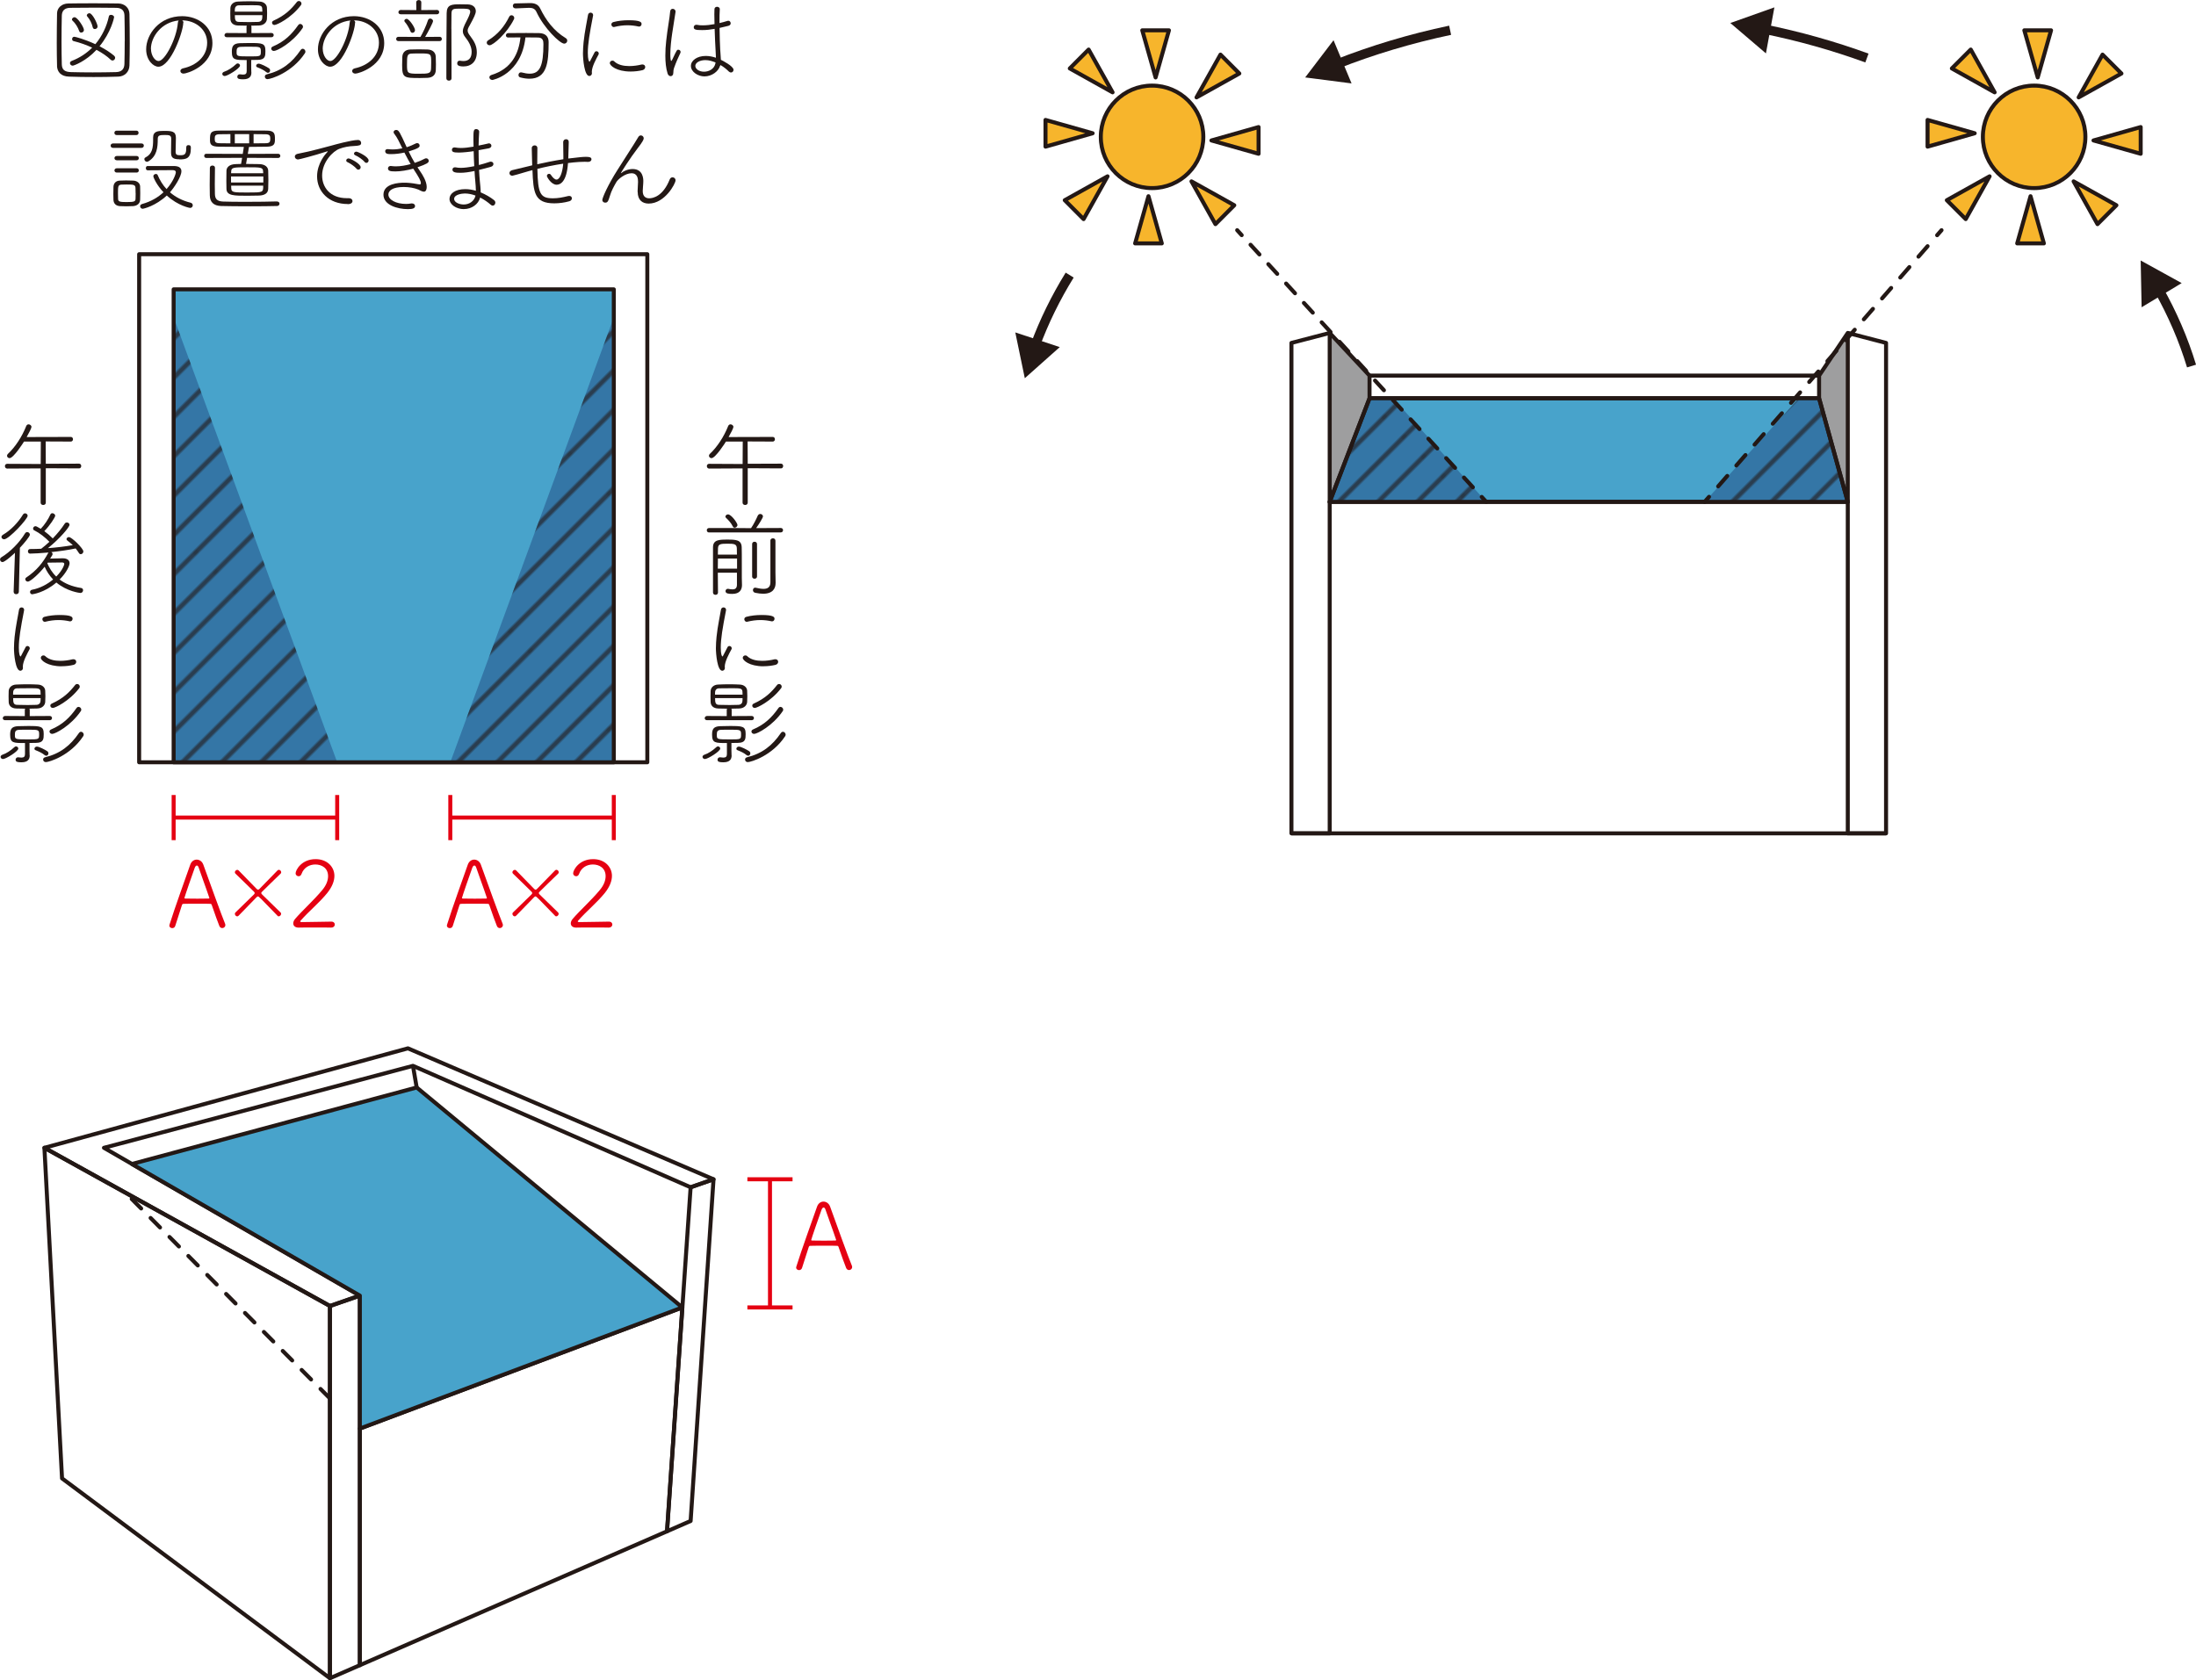 <?xml version="1.0" encoding="UTF-8"?><svg id="_レイヤー_2" xmlns="http://www.w3.org/2000/svg" xmlns:xlink="http://www.w3.org/1999/xlink" viewBox="0 0 378.77 289.88"><defs><style>.cls-1,.cls-2,.cls-3,.cls-4,.cls-5,.cls-6,.cls-7,.cls-8,.cls-9{fill:none;}.cls-2,.cls-3,.cls-4,.cls-5,.cls-6,.cls-10,.cls-11,.cls-12,.cls-7,.cls-9{stroke-linejoin:round;}.cls-2,.cls-3,.cls-4,.cls-5,.cls-10,.cls-11,.cls-12,.cls-7,.cls-8,.cls-9,.cls-13{stroke:#231815;}.cls-2,.cls-3,.cls-5,.cls-6,.cls-10,.cls-11,.cls-12,.cls-7,.cls-9,.cls-13{stroke-width:.69px;}.cls-2,.cls-3,.cls-7,.cls-9{stroke-linecap:round;}.cls-3{stroke-dasharray:0 0 2.27 2.27;}.cls-14{fill:#e50012;}.cls-15{fill:#231815;}.cls-16{fill:#3476a6;}.cls-17,.cls-12{fill:#48a3cb;}.cls-4{stroke-width:1.62px;}.cls-6{stroke:#e50012;}.cls-10,.cls-13{fill:#f7b52c;}.cls-11{fill:#9e9e9f;}.cls-18{fill:url(#_6_lpi_10_);}.cls-7{stroke-dasharray:0 0 2.39 2.39;}.cls-8{stroke-width:1.2px;}.cls-9{stroke-dasharray:0 0 2.31 2.31;}.cls-13{stroke-miterlimit:10;}.cls-19{fill:url(#_6_lpi_10_-3);}.cls-20{fill:url(#_6_lpi_10_-2);}</style><pattern id="_6_lpi_10_" x="0" y="0" width="72" height="72" patternTransform="translate(-2146.91 -8765) rotate(-45) scale(.4)" patternUnits="userSpaceOnUse" viewBox="0 0 72 72"><g><rect class="cls-1" width="72" height="72"/><g><line class="cls-8" x1="71.75" y1="66" x2="144.25" y2="66"/><line class="cls-8" x1="71.75" y1="42" x2="144.25" y2="42"/><line class="cls-8" x1="71.75" y1="18" x2="144.25" y2="18"/><line class="cls-8" x1="71.75" y1="54" x2="144.25" y2="54"/><line class="cls-8" x1="71.75" y1="30" x2="144.25" y2="30"/><line class="cls-8" x1="71.75" y1="6" x2="144.25" y2="6"/></g><g><line class="cls-8" x1="-.25" y1="66" x2="72.25" y2="66"/><line class="cls-8" x1="-.25" y1="42" x2="72.25" y2="42"/><line class="cls-8" x1="-.25" y1="18" x2="72.25" y2="18"/><line class="cls-8" x1="-.25" y1="54" x2="72.25" y2="54"/><line class="cls-8" x1="-.25" y1="30" x2="72.25" y2="30"/><line class="cls-8" x1="-.25" y1="6" x2="72.25" y2="6"/></g><g><line class="cls-8" x1="-72.25" y1="66" x2=".25" y2="66"/><line class="cls-8" x1="-72.25" y1="42" x2=".25" y2="42"/><line class="cls-8" x1="-72.25" y1="18" x2=".25" y2="18"/><line class="cls-8" x1="-72.25" y1="54" x2=".25" y2="54"/><line class="cls-8" x1="-72.25" y1="30" x2=".25" y2="30"/><line class="cls-8" x1="-72.25" y1="6" x2=".25" y2="6"/></g></g></pattern><pattern id="_6_lpi_10_-2" patternTransform="translate(-1935.12 -8781.55) rotate(-45) scale(.4)" xlink:href="#_6_lpi_10_"/><pattern id="_6_lpi_10_-3" patternTransform="translate(-1935.12 -8781.55) rotate(-45) scale(.4)" xlink:href="#_6_lpi_10_"/></defs><g id="_デザイン"><g><g><polygon class="cls-5" points="7.66 198.02 10.7 255.05 56.91 289.53 56.91 225.31 7.66 198.02"/><line class="cls-1" x1="56.91" y1="289.53" x2="119.12" y2="262.4"/><polygon class="cls-5" points="56.91 225.31 62.07 223.52 62.07 287.28 56.91 289.53 56.91 225.31"/><polygon class="cls-5" points="119.12 204.83 123.07 203.45 119.12 262.4 115.05 264.18 119.12 204.83"/><polygon class="cls-5" points="62.07 246.46 117.69 225.56 115.05 264.18 62.07 287.28 62.07 246.46"/><polygon class="cls-5" points="7.66 198.02 70.36 180.86 123.07 203.45 119.12 204.83 71.23 183.88 17.93 198.02 62.07 223.52 56.91 225.31 7.66 198.02"/><polygon class="cls-12" points="22.75 200.81 71.87 187.61 117.69 225.56 62.07 246.46 62.07 223.52 22.75 200.81"/><line class="cls-5" x1="71.23" y1="183.88" x2="71.87" y2="187.61"/><line class="cls-9" x1="56.91" y1="241.26" x2="21.67" y2="205.79"/></g><g><rect class="cls-5" x="24" y="43.86" width="87.65" height="87.65"/><rect class="cls-17" x="29.95" y="49.92" width="75.92" height="81.59"/><g><polygon class="cls-16" points="29.95 54.76 58.16 131.51 29.95 131.51 29.95 54.76"/><polygon class="cls-18" points="29.95 54.76 58.16 131.51 29.95 131.51 29.95 54.76"/></g><g><polygon class="cls-16" points="105.87 54.76 77.67 131.51 105.87 131.51 105.87 54.76"/><polygon class="cls-18" points="105.87 54.76 77.67 131.51 105.87 131.51 105.87 54.76"/></g><rect class="cls-5" x="29.95" y="49.92" width="75.92" height="81.59"/></g><g><path class="cls-15" d="M9.84,11.36c-.03-1.2-.05-2.54-.05-3.9,0-1.75,.02-3.54,.05-5.18,.02-.91,.79-1.67,1.96-1.68,1.37-.03,2.78-.03,4.22-.03s2.91,0,4.42,.03c1.02,.02,1.88,.74,1.89,1.81,.03,1.62,.05,3.35,.05,5.05,0,1.33-.02,2.64-.05,3.85-.03,1.1-.84,1.88-1.93,1.91-1.34,.05-2.8,.07-4.26,.07s-2.88-.02-4.22-.07c-1.37-.03-2.05-.78-2.09-1.86Zm11.68-4.25c0-1.54-.02-3.07-.05-4.42-.02-.81-.42-1.33-1.41-1.34-1.13-.02-2.39-.03-3.66-.03-1.54,0-3.06,.02-4.3,.03-.99,.02-1.42,.52-1.44,1.36-.03,1.41-.05,2.98-.05,4.51,0,1.38,.02,2.72,.05,3.88,.03,.92,.47,1.31,1.6,1.34,1.15,.03,2.41,.05,3.72,.05s2.69-.02,4.01-.05c1-.02,1.44-.53,1.47-1.39,.03-1.21,.05-2.57,.05-3.95Zm-8.98,4.22c-.27,0-.47-.21-.47-.44,0-.15,.1-.31,.32-.39,1.36-.52,2.54-1.31,3.51-2.28-1-.47-2.1-.86-3.2-1.13-.18-.03-.26-.19-.26-.36,0-.19,.13-.39,.37-.39,.18,0,1.72,.4,3.64,1.28,1.16-1.39,1.96-3.07,2.33-4.8,.03-.18,.19-.26,.37-.26,.24,0,.53,.16,.53,.4,0,.13-.55,2.64-2.51,5.02,1.04,.53,1.91,1.12,2.51,1.63,.11,.1,.18,.23,.18,.36,0,.24-.21,.47-.45,.47-.1,0-.21-.03-.31-.13-.63-.61-1.49-1.2-2.46-1.71-1.81,1.96-3.9,2.73-4.11,2.73Zm1.47-5.71c-.15,0-.29-.07-.34-.24-.23-.66-.65-1.36-1.18-1.84-.06-.05-.08-.11-.08-.18,0-.18,.21-.39,.44-.39,.53,0,1.63,1.75,1.63,2.2,0,.28-.24,.45-.47,.45Zm2.35-.61c-.16,0-.31-.08-.36-.28-.15-.68-.5-1.39-.97-1.92-.05-.05-.06-.1-.06-.16,0-.18,.23-.37,.45-.37,.53,0,1.41,1.83,1.41,2.28,0,.29-.24,.45-.47,.45Z"/><path class="cls-15" d="M31.61,3.92c0,1.51-2.14,7.59-4.3,7.59-.84,0-2.1-1.1-2.1-3.01,0-2.57,2.27-5.71,6.2-5.71,2.78,0,5.23,1.78,5.23,4.63,0,3.98-4.42,5.28-4.98,5.28-.36,0-.55-.23-.55-.45,0-.19,.15-.4,.49-.47,2.18-.47,4.13-1.97,4.13-4.42,0-2.27-2.01-3.85-4.32-3.85,.15,.08,.23,.23,.23,.42Zm-5.57,4.51c0,1.1,.66,2.1,1.31,2.1,1.1,0,3.11-3.88,3.33-6.6,.02-.19,.06-.32,.16-.4-3.04,.29-4.81,2.88-4.81,4.9Z"/><path class="cls-15" d="M38.76,13.12c-.24,0-.42-.18-.42-.37,0-.15,.11-.31,.36-.39,.6-.19,1.41-.71,2.02-1.29,.1-.1,.19-.13,.29-.13,.21,0,.39,.18,.39,.37,0,.49-2.17,1.81-2.64,1.81Zm.36-6.7c-.27,0-.4-.18-.4-.34,0-.19,.15-.39,.4-.39l3.4,.02v-1.07c0-.08,.03-.16,.06-.21-.5,0-1.02-.02-1.55-.03-.83-.03-1.26-.49-1.29-1.1-.02-.31-.02-.65-.02-.99,0-.36,0-.68,.02-.94,.03-.57,.5-1.07,1.29-1.1,.63-.03,1.29-.05,1.97-.05,.6,0,1.18,.02,1.76,.05,.79,.03,1.25,.52,1.28,1.04,.02,.26,.03,.61,.03,.97s-.02,.71-.03,.99c-.03,.55-.49,1.1-1.36,1.13-.45,.02-.91,.03-1.36,.03,.03,.06,.05,.13,.05,.21v1.07l3.45-.02c.26,0,.39,.18,.39,.36,0,.19-.13,.37-.39,.37h-7.7Zm4.24,6.05v.05c0,.58-.26,1.16-1.41,1.16-.63,0-1.02-.05-1.02-.44,0-.21,.15-.42,.4-.42h.06c.21,.03,.39,.05,.53,.05,.44,0,.63-.16,.63-.6v-1.91c-2.02,0-2.56,0-2.56-1.44,0-.91,.21-1.42,1.38-1.47,.44-.02,1.04-.03,1.63-.03,2.28,0,2.78,.02,2.78,1.39,0,.83-.02,1.5-1.29,1.52l-1.16,.02v1.34l.02,.78Zm1.89-10.47c0-.23-.02-.42-.02-.5-.03-.58-.37-.6-1.75-.6-.79,0-1.65,.02-2.28,.02-.45,0-.66,.31-.68,.57-.02,.1-.02,.29-.02,.52h4.74Zm-4.74,.61c0,.75,.05,1.15,.68,1.17,.5,.02,1.18,.03,1.84,.03,.53,0,1.07-.02,1.5-.03,.44-.02,.68-.29,.7-.66,0-.1,.02-.29,.02-.5h-4.74Zm2.73,5.45c-.68,0-1.44,0-1.7,.02-.7,.02-.73,.39-.73,.86,0,.78,0,.79,2.3,.79,1.86,0,1.88,0,1.88-.89,0-.76-.14-.78-1.75-.78Zm2.7,4.39c-.42-.36-.97-.61-1.55-.84-.15-.05-.21-.16-.21-.26,0-.18,.18-.37,.42-.37,.39,0,1.39,.53,1.78,.79,.15,.1,.21,.24,.21,.37,0,.23-.16,.42-.37,.42-.08,0-.18-.03-.27-.11Zm.21,1.21c-.31,0-.47-.23-.47-.44,0-.18,.1-.34,.32-.39,2.6-.63,4.37-2.01,5.84-4.18,.11-.16,.24-.24,.37-.24,.24,0,.47,.23,.47,.5,0,.1-.03,.19-.1,.29-2.22,3.35-5.87,4.45-6.44,4.45Zm1.08-4.87c-.27,0-.45-.21-.45-.4,0-.15,.08-.27,.26-.36,2.04-.86,3.27-2.1,4.39-3.69,.1-.14,.23-.21,.36-.21,.24,0,.47,.23,.47,.47,0,.1-.02,.18-.08,.26-1.73,2.54-4.4,3.93-4.93,3.93Zm.11-4.48c-.26,0-.42-.19-.42-.4,0-.13,.08-.26,.24-.34,2.04-.92,3.09-2.01,4.03-3.21,.11-.14,.24-.19,.36-.19,.24,0,.45,.21,.45,.45,0,.1-.03,.19-.1,.28-1.73,2.27-4.17,3.41-4.56,3.41Z"/><path class="cls-15" d="M61.24,3.92c0,1.51-2.14,7.59-4.3,7.59-.84,0-2.1-1.1-2.1-3.01,0-2.57,2.27-5.71,6.2-5.71,2.78,0,5.23,1.78,5.23,4.63,0,3.98-4.42,5.28-4.98,5.28-.36,0-.55-.23-.55-.45,0-.19,.15-.4,.49-.47,2.18-.47,4.13-1.97,4.13-4.42,0-2.27-2.01-3.85-4.32-3.85,.15,.08,.23,.23,.23,.42Zm-5.57,4.51c0,1.1,.66,2.1,1.31,2.1,1.1,0,3.11-3.88,3.33-6.6,.02-.19,.06-.32,.16-.4-3.04,.29-4.81,2.88-4.81,4.9Z"/><path class="cls-15" d="M68.72,7.09c-.26,0-.39-.18-.39-.37,0-.18,.13-.37,.39-.37l3.8,.02c.42-.71,1.02-1.99,1.29-2.86,.06-.21,.23-.31,.39-.31,.23,0,.49,.19,.49,.44s-.83,1.84-1.36,2.73l2.51-.02c.24,0,.37,.18,.37,.37,0,.18-.13,.37-.37,.37h-7.12Zm.4-4.63c-.27,0-.4-.18-.4-.35,0-.19,.15-.39,.4-.39l2.69,.02-.02-1.34c0-.26,.23-.39,.44-.39,.23,0,.44,.13,.44,.39l-.02,1.34,2.73-.02c.26,0,.37,.18,.37,.37,0,.18-.11,.37-.37,.37h-6.26Zm4.63,10.97c-.4,.02-.86,.03-1.33,.03-2.75,0-3.06-.03-3.06-2.25,0-.49,.02-.97,.03-1.38,.03-.76,.5-1.26,1.36-1.29,.45-.02,.99-.03,1.5-.03s1.07,.02,1.5,.03c.86,.03,1.38,.5,1.41,1.25,.02,.4,.03,.86,.03,1.31,0,.32-.02,.65-.02,.97-.02,.78-.47,1.31-1.44,1.36Zm-2.94-8.01c-.31-.71-.68-1.31-.97-1.62-.06-.08-.1-.15-.1-.21,0-.19,.19-.34,.4-.34,.44,0,1.44,1.49,1.44,1.96,0,.27-.23,.45-.44,.45-.13,0-.28-.08-.34-.24Zm3.56,5.34c0-1.49,0-1.54-1.89-1.54-.53,0-1.08,0-1.42,.02-.83,.02-.86,.36-.86,1.88s.03,1.6,1.97,1.6c1.81,0,2.15-.03,2.18-.94,.02-.32,.02-.68,.02-1.02Zm3.49-5.79c0,2.1,.02,4.47,.02,6.78v1.77c0,.26-.23,.39-.44,.39-.23,0-.45-.13-.45-.39,0-3,0-7.99,.05-11.26,.02-1.46,.86-1.52,2.31-1.52,.44,0,.91,0,1.36,.02,.86,.03,1.36,.5,1.36,1.17,0,.42-.31,1.1-1.05,2.43-.24,.4-.36,.68-.36,.92,0,.31,.18,.58,.53,1.05,.58,.78,1.05,1.57,1.05,2.69,0,1.57-.92,2.44-2.31,2.44-1.05,0-1.07-.36-1.07-.54,0-.24,.14-.45,.39-.45h.08c.21,.03,.4,.06,.6,.06,.83,0,1.42-.42,1.42-1.6,0-.94-.57-1.86-1.12-2.54-.29-.37-.4-.69-.4-1.02,0-.35,.15-.71,.32-1.1,.27-.58,.76-1.41,.92-2.02,.02-.08,.03-.14,.03-.21,0-.55-.42-.55-1.94-.55-.96,0-1.29,.05-1.29,.89-.02,.79-.02,1.68-.02,2.6Z"/><path class="cls-15" d="M83.96,7.35c0-.15,.08-.29,.24-.39,1.7-1.04,2.82-2.44,3.61-4.04,.1-.21,.26-.29,.42-.29,.24,0,.47,.21,.47,.47,0,.07-.02,.13-.05,.21-1.2,2.43-3.58,4.5-4.21,4.5-.29,0-.49-.23-.49-.45Zm.94,6.44c-.29,0-.49-.23-.49-.45,0-.16,.11-.32,.34-.4,3.5-1.07,4.72-3.69,5.02-6.49-.76,0-1.5,.02-2.12,.02-.26,0-.39-.18-.39-.37s.15-.39,.4-.39c.94-.02,2.04-.02,3.11-.02,.78,0,1.55,0,2.23,.02,1,.02,1.63,.53,1.63,1.54,0,3.58-.29,6.33-3.32,6.33-.49,0-1.02-.08-1.59-.23-.19-.05-.29-.23-.29-.4,0-.24,.15-.47,.42-.47,.05,0,.1,0,.15,.02,.5,.13,.95,.21,1.37,.21,1.76,0,2.36-1.38,2.36-5.11,0-.53-.08-1.13-.96-1.13-.6,0-1.34-.02-2.14-.02-.71,6.44-5.7,7.36-5.76,7.36Zm3.98-12.36h-.02c-.27,0-.4-.21-.4-.42s.13-.42,.4-.42l2.51-.06h.08c.73,0,1.38,.21,1.73,.94,.99,2.02,2.33,3.85,4.39,5.1,.19,.11,.27,.28,.27,.44,0,.28-.23,.52-.52,.52-.73,0-3.48-2.65-4.79-5.47-.24-.53-.66-.71-1.21-.71h-.08l-2.36,.1Z"/><path class="cls-15" d="M100.55,9.22c0-.65,.05-1.31,.11-1.96,.19-1.88,.61-3.69,.76-4.68,.05-.27,.24-.4,.44-.4,.23,0,.44,.16,.44,.4v.08c-.61,3.14-.91,4.92-.91,6.46,0,1.15,.19,1.52,.29,1.52,.05,0,.11-.11,.19-.28,.03-.08,.61-1.2,.68-1.31,.08-.16,.21-.21,.34-.21,.19,0,.39,.16,.39,.39,0,.07-.02,.13-.05,.19-.4,.73-1.15,2.12-1.15,2.96v.08s.02,.08,.02,.13c0,.44-.34,.52-.45,.52-.86,0-1.1-2.93-1.1-3.9Zm8.22,3.12c-2.44,0-3.59-1.02-3.59-1.46,0-.24,.21-.42,.45-.42,.11,0,.23,.03,.34,.15,.61,.58,1.57,.79,2.56,.79,.73,0,1.49-.11,2.09-.26,.06-.02,.13-.02,.18-.02,.32,0,.49,.21,.49,.44s-.15,.45-.45,.54c-.61,.15-1.33,.24-2.06,.24Zm1.34-7.77c-.58-.13-1.23-.21-1.89-.21-.73,0-1.49,.1-2.25,.29-.03,.02-.06,.02-.1,.02-.24,0-.42-.23-.42-.45,0-.18,.11-.36,.37-.42,.78-.21,1.73-.31,2.59-.31,2.1,0,2.25,.36,2.25,.65,0,.23-.16,.45-.44,.45-.03,0-.07,0-.11-.02Z"/><path class="cls-15" d="M115.67,13.14c-.21,0-.42-.15-.52-.45-.29-.91-.39-1.98-.39-3.09,0-.84,.05-1.72,.15-2.57,.21-2.01,.6-3.95,.68-5.03,.02-.34,.23-.48,.44-.48,.24,0,.49,.18,.49,.47v.06c-.11,.75-.37,2.3-.58,3.71-.16,1.07-.32,2.51-.32,3.59,0,.65,.05,1.16,.16,1.16,.06,0,.13-.13,.23-.34,.74-1.59,.76-1.59,.99-1.59,.19,0,.39,.14,.39,.37,0,.08-.02,.16-.06,.24-.31,.65-.66,1.39-1.08,2.57-.08,.24-.11,.49-.11,.76,0,.21-.05,.37-.15,.48-.08,.1-.18,.13-.29,.13Zm8.53-1.8c-.27,.97-1.42,1.84-2.7,1.84-1.08,0-2.33-.76-2.33-1.81,0-.92,1.04-1.72,2.56-1.72,.57,0,1.17,.11,1.75,.31v-.16l-.06-1.2c-.05-.73-.11-2.18-.16-3.62-.71,.13-1.42,.21-2.14,.21-1.13,0-1.46-.08-1.46-.5,0-.21,.16-.42,.47-.42,.03,0,.08,0,.13,.02,.31,.07,.63,.08,.97,.08,.65,0,1.33-.08,2.01-.21-.02-.61-.03-1.2-.03-1.68,0-.36,.02-.66,.02-.89,0-.29,.23-.42,.45-.42s.47,.15,.47,.37v.03c-.05,.55-.05,1.44-.05,2.41,.49-.11,.95-.24,1.36-.37,.05-.02,.1-.03,.15-.03,.26,0,.42,.21,.42,.44,0,.18-.11,.36-.4,.44-.5,.13-1.02,.24-1.52,.36,.02,1.39,.06,2.83,.11,3.7,.02,.42,.08,.95,.1,1.49,0,.1,.02,.21,.02,.31,.24,.11,2.18,1.1,2.18,1.72,0,.26-.19,.47-.44,.47-.11,0-.24-.05-.36-.16-.4-.4-.89-.81-1.46-1.13l-.05,.14Zm-2.52-.97c-1.04,0-1.75,.47-1.75,1,0,.49,.6,1,1.5,1,.86,0,1.73-.48,1.94-1.34l.05-.26c-.57-.21-1.1-.4-1.75-.4Z"/><path class="cls-15" d="M19.48,25.51c-.26,0-.4-.19-.4-.39,0-.18,.15-.37,.4-.37h4.93c.28,0,.4,.19,.4,.37,0,.19-.13,.39-.4,.39h-4.93Zm3.46,10.05c-.34,.02-.74,.03-1.15,.03s-.79-.02-1.12-.03c-.7-.05-1.08-.47-1.1-1.08-.02-.36-.02-.68-.02-.99,0-.44,0-.84,.02-1.25,.02-.61,.4-1.05,1.07-1.08,.37-.02,.74-.03,1.1-.03,.45,0,.87,.02,1.26,.03,.65,.03,1.15,.44,1.17,.99,.02,.37,.02,.78,.02,1.18s0,.78-.02,1.13c-.02,.6-.45,1.05-1.23,1.1Zm-2.82-12.26c-.26,0-.39-.19-.39-.39,0-.18,.13-.37,.39-.37h3.41c.26,0,.37,.19,.37,.37,0,.19-.11,.39-.37,.39h-3.41Zm.02,4.35c-.26,0-.4-.19-.4-.37,0-.19,.15-.37,.4-.37h3.43c.26,0,.37,.18,.37,.37,0,.18-.11,.37-.37,.37h-3.43Zm0,2.12c-.26,0-.4-.19-.4-.37,0-.19,.15-.37,.4-.37h3.43c.26,0,.37,.18,.37,.37,0,.18-.11,.37-.37,.37h-3.43Zm3.25,3.58c0-.36,0-.7-.02-.94-.03-.57-.4-.58-1.55-.58-.31,0-.61,0-.86,.02-.61,.03-.61,.34-.61,1.51,0,.36,.02,.7,.02,.95,.02,.47,.26,.55,1.46,.55,1.34,0,1.54-.1,1.55-.58,.02-.24,.02-.58,.02-.92Zm1.23,2.67c-.26,0-.45-.21-.45-.44,0-.16,.1-.32,.36-.39,1.52-.42,2.75-1.16,3.67-2.02-1.15-1.21-1.75-2.53-1.75-2.77s.24-.39,.45-.39c.11,0,.24,.05,.29,.18,.37,.87,.87,1.72,1.54,2.43,1.23-1.39,1.6-2.67,1.6-2.9,0-.26-.18-.37-.58-.37-1.12,0-2.99,.02-4.27,.03-.23,0-.32-.19-.32-.37,0-.19,.1-.37,.29-.37h4.58c.95,.02,1.26,.4,1.26,.9,0,.96-1.26,2.83-1.97,3.63,.92,.81,2.1,1.44,3.56,1.8,.26,.07,.37,.26,.37,.45,0,.23-.16,.45-.47,.45-.03,0-2.04-.34-4.01-2.14-1.94,1.81-3.98,2.28-4.14,2.28Zm6.34-8.54c-1.17,0-1.46-.32-1.46-1.2,0-.7,.03-1.83,.03-2.36,0-.58-.36-.63-1.04-.63-.89,0-1.28,.02-1.28,.68,0,1.46-.13,2.93-1.57,3.84-.1,.06-.19,.1-.29,.1-.27,0-.45-.24-.45-.45,0-.11,.05-.23,.18-.29,1.2-.6,1.33-1.7,1.33-3.06v-.37c0-1.1,.81-1.16,1.86-1.16,1.36,0,2.07,.05,2.07,1.2,0,.81-.05,1.72-.05,2.4,0,.52,.23,.6,.83,.6,.73,0,1-.18,1-1.17,0-.34,.02-.57,.4-.57s.4,.23,.4,.52c0,1.78-.79,1.94-1.97,1.94Z"/><path class="cls-15" d="M42.62,27.23l-.18,1.05c.81,0,1.63,.02,2.28,.03,1.05,.03,1.52,.55,1.54,1.12,.02,.44,.03,1.02,.03,1.6s-.02,1.13-.03,1.55c-.03,.76-.61,1.13-1.6,1.16-.58,.02-1.29,.03-1.99,.03-2.31,0-3.58,0-3.61-1.18-.02-.39-.02-.86-.02-1.34,0-.66,0-1.33,.02-1.81,.02-.57,.5-1.1,1.6-1.13,.27,0,.58-.03,.92-.03l.18-1.05-6.18,.02c-.24,0-.36-.18-.36-.36s.11-.36,.36-.36l6.29,.02,.19-1.21c-1.49,0-2.94-.02-4.29-.03-1.42-.02-1.55-.45-1.55-1.18,0-1.07,.03-1.6,1.49-1.6,1.25-.02,2.65-.02,4.08-.02s2.88,0,4.19,.02c1.42,0,1.44,.61,1.44,1.47,0,.73-.03,1.3-1.44,1.31-.99,.02-2.01,.03-3.03,.03l-.21,1.21,5.24-.02c.24,0,.37,.18,.37,.36s-.13,.36-.37,.36l-5.37-.02Zm5.19,7.54c.26,0,.4,.18,.4,.37s-.15,.4-.42,.4c-1.07,.03-2.83,.05-4.61,.05-1.99,0-4.01-.02-5.06-.05-1.26-.05-1.91-.66-1.93-1.83-.02-.69-.02-1.26-.02-1.81,0-.87,.02-1.72,.03-2.95,0-.26,.23-.39,.44-.39,.23,0,.44,.13,.44,.37v.02c-.02,1.05-.03,1.94-.03,2.83,0,.55,0,1.1,.02,1.68,.02,.86,.37,1.26,1.39,1.31,.81,.03,2.26,.05,3.8,.05,2.14,0,4.45-.03,5.53-.07h.02Zm-8.07-11.63c-.65,0-1.26,.02-1.83,.02-.81,0-.87,.28-.87,.79s.08,.76,.89,.76l1.81,.02v-1.59Zm5.68,7.3h-5.57v1.04h5.57v-1.04Zm-.02-.55c0-.13-.02-.24-.02-.34-.03-.69-.42-.69-2.75-.69s-2.72,.02-2.75,.69c0,.1-.02,.21-.02,.34h5.53Zm-5.53,2.13c0,.19,.02,.34,.02,.49,.02,.7,.49,.7,2.78,.7,2.72,0,2.73,0,2.73-1.18h-5.53Zm3.11-8.88h-2.48v1.59h2.48v-1.59Zm.76,1.59c.71,0,1.41-.02,2.04-.02,.73,0,.84-.21,.84-.79,0-.47-.08-.76-.86-.76-.63,0-1.31-.02-2.02-.02v1.59Z"/><path class="cls-15" d="M59.98,35.2c-3.28,0-5.29-2.17-5.29-4.77,0-2.28,1.52-3.93,1.65-4.06,.13-.13,.19-.21,.19-.24,0-.02,0-.03-.03-.03-.05,0-.13,.02-.26,.07-2.07,.68-4.66,1.34-4.81,1.34-.37,0-.58-.24-.58-.5,0-.19,.15-.4,.47-.47,.36-.08,1.34-.28,1.88-.4,.81-.21,2.26-.54,3.96-1.02,.47-.13,3.45-.97,4.58-.97,.36,0,.55,.26,.55,.52,0,.42-.37,.47-1.25,.52-.86,.03-1.75,.19-2.52,.49-1.08,.4-2.96,2.25-2.96,4.61,0,2.02,1.38,3.9,4.27,3.9h.29c.45,0,.68,.24,.68,.5,0,.08-.03,.53-.83,.53Zm1.54-6.07c-.32-.4-1.1-.94-1.59-1.16-.15-.07-.21-.16-.21-.28,0-.18,.16-.36,.4-.36,.32,0,2.09,.92,2.09,1.52,0,.24-.19,.42-.4,.42-.1,0-.21-.03-.29-.15Zm1.39-1.18c-.32-.39-1.12-.95-1.62-1.16-.16-.06-.23-.18-.23-.29,0-.16,.16-.34,.4-.34s2.12,.86,2.12,1.52c0,.24-.18,.42-.39,.42-.1,0-.21-.05-.29-.14Z"/><path class="cls-15" d="M68.09,29.57c-.66,0-1.17-.05-1.17-.52,0-.21,.16-.42,.47-.42,.05,0,.1,0,.15,.02,.23,.03,.47,.05,.73,.05,.83,0,1.73-.16,2.56-.39-.32-.55-.68-1.2-1.08-1.99-.71,.16-1.49,.27-2.31,.27-.52,0-1-.03-1-.52,0-.18,.13-.34,.4-.34h.11c.26,.03,.52,.05,.78,.05,.58,0,1.15-.08,1.67-.19-.49-1-.91-1.91-1.38-2.49-.1-.11-.13-.21-.13-.31,0-.23,.23-.37,.45-.37,.45,0,.61,.36,1.81,2.98,.61-.19,1.13-.44,1.52-.63,.1-.05,.19-.08,.29-.08,.26,0,.42,.21,.42,.44,0,.24-.15,.47-1.89,1,.37,.79,.73,1.42,1.05,1.97,.7-.23,1.28-.48,1.65-.69,.11-.07,.23-.1,.32-.1,.26,0,.44,.21,.44,.45,0,.31-.31,.53-1.94,1.1l.52,.78c.31,.45,1.07,1.63,1.07,2.6,0,.32-.08,.83-.49,.83-.29,0-.68-.24-.94-.36-.7-.29-1.63-.45-2.54-.45-1.96,0-2.64,.66-2.64,1.3,0,.91,1.33,1.62,3.04,1.62,.28,0,.53-.02,.81-.07,.06-.02,.11-.02,.18-.02,.37,0,.57,.21,.57,.44,0,.42-.42,.55-1.23,.55-1.81,0-4.22-.71-4.22-2.49,0-1.93,2.64-2.07,3.61-2.07,.55,0,1.28,.05,2.26,.24,.15,.03,.28,.05,.37,.05,.14,0,.21-.05,.21-.19,0-.45-.34-1.04-1.31-2.52-1,.27-2.14,.48-3.19,.48Z"/><path class="cls-15" d="M80.02,36.08c-1.31,0-2.49-.78-2.49-1.77,0-.89,.95-1.68,2.72-1.68,.6,0,1.23,.1,1.83,.28,0-.52-.05-1.05-.1-1.63-.05-.5-.1-1.12-.13-1.78-.99,.21-1.76,.31-2.43,.31-.76,0-1.38-.05-1.38-.55,0-.21,.15-.4,.44-.4,.05,0,.11,0,.18,.02,.23,.05,.5,.08,.83,.08,.6,0,1.36-.1,2.31-.29-.05-.84-.08-1.73-.1-2.59-.78,.13-1.96,.24-2.54,.24-.94,0-1.21-.1-1.21-.49,0-.21,.15-.4,.45-.4,.05,0,.1,0,.16,.02,.29,.05,.6,.08,.94,.08,.6,0,1.31-.08,2.18-.23,0-.4-.02-.81-.02-1.17,0-1.54,0-1.86,.5-1.86,.24,0,.49,.18,.49,.45v.03c-.05,.73-.08,1.54-.1,2.36,.52-.1,1.07-.21,1.68-.36,.03-.02,.08-.02,.11-.02,.26,0,.42,.21,.42,.42,0,.18-.15,.37-.45,.44l-1.76,.32c0,.86,.02,1.73,.05,2.56,.57-.15,1.2-.32,1.86-.55,.08-.03,.15-.03,.21-.03,.27,0,.44,.19,.44,.4,0,.19-.13,.4-.44,.49-.76,.21-1.44,.39-2.04,.53,.03,.68,.08,1.33,.13,1.89,.06,.61,.15,1.34,.15,1.99,.87,.36,1.68,.84,2.3,1.33,.16,.13,.23,.29,.23,.44,0,.28-.21,.52-.45,.52-.11,0-.23-.05-.34-.15-.49-.44-1.13-.89-1.83-1.25-.31,1.17-1.47,1.99-2.8,1.99Zm.15-2.7c-.52,0-1.84,.19-1.84,.94,0,.58,.87,.96,1.65,.96,.99,0,1.83-.6,2.04-1.54-.61-.23-1.25-.36-1.84-.36Z"/><path class="cls-15" d="M97.16,24.44c0-.26,.24-.42,.49-.42,.23,0,.45,.14,.45,.47,0,.29,0,.45-.08,2.86,2.23-.26,2.46-.29,3.06-.29,.5,0,.94,.05,.94,.42,0,.23-.21,.45-.57,.45h-.05c-.18,0-.36-.02-.53-.02-.66,0-1.28,.05-1.96,.11l-.94,.11c-.23,3.35-1.39,3.74-1.97,3.74-.92,0-1.67-1.34-1.67-1.51,0-.23,.18-.37,.37-.37,.13,0,.24,.05,.32,.18,.37,.55,.7,.81,.97,.81,.61,0,1.02-1.31,1.13-2.51,0-.08,.02-.14,.02-.23-1.55,.23-3.16,.57-4.45,.89,.08,4.35,.52,5.08,2.69,5.08,.89,0,1.68-.16,2.62-.39,.06-.02,.13-.02,.19-.02,.29,0,.45,.19,.45,.42,0,.19-.14,.42-.44,.5-.83,.24-1.78,.36-2.59,.36-3.43,0-3.62-1.84-3.77-5.73l-.7,.19c-1.52,.45-2.65,.78-2.77,.78-.32,0-.5-.23-.5-.45,0-.21,.14-.44,.5-.52l2.7-.65c.18-.05,.42-.11,.73-.18,0-.19-.02-.37-.02-.53-.02-.97-.03-1.68-.06-2.41v-.03c0-.31,.26-.47,.5-.47s.47,.14,.47,.47c0,.52,0,1.33-.02,2.09v.7c1.21-.28,2.86-.61,4.5-.87v-.57c0-.58-.02-1.88-.03-2.46v-.02Z"/><path class="cls-15" d="M109.97,33.1c0-.68,.08-1.12,.08-1.72,0-.48-.05-1.49-1.13-1.49s-2.35,1.02-2.65,1.59c-.36,.63-.83,1.47-1.05,2.25-.32,1.04-.42,1.23-.84,1.23-.24,0-.49-.16-.49-.47,0-.34,.91-2.51,2.67-5.26,2.99-4.66,3.35-5.26,3.53-5.58,.1-.19,.28-.29,.44-.29,.26,0,.5,.21,.5,.5,0,.19-.15,.57-1.02,1.68-1.28,1.65-2.91,4.24-2.91,4.3,0,.02,0,.03,.02,.03s.08-.03,.16-.1c.19-.19,.99-.61,1.84-.61,1.83,0,1.84,1.75,1.84,2.09,0,.55-.1,1.2-.1,1.7,0,.94,.5,1.26,1.12,1.26s2.36-.31,3.53-3.25c.1-.26,.29-.37,.49-.37,.26,0,.52,.19,.52,.52,0,.57-1.84,4.01-4.64,4.01-1.05,0-1.89-.58-1.89-2.01v-.02Z"/></g><g><line class="cls-6" x1="128.91" y1="203.45" x2="136.7" y2="203.45"/><line class="cls-6" x1="128.91" y1="225.56" x2="136.7" y2="225.56"/><line class="cls-6" x1="132.81" y1="203.45" x2="132.81" y2="225.56"/></g><path class="cls-14" d="M146.44,219.11c-.19,0-.4-.11-.5-.37-.19-.47-.81-2.14-1.31-3.62-.05-.13-.1-.19-.26-.19-.26-.02-1.04-.02-1.86-.02-1.15,0-2.43,0-2.77,.02-.15,0-.21,.1-.24,.19-.42,1.3-.92,2.82-1.16,3.61-.08,.28-.31,.39-.52,.39-.24,0-.5-.16-.5-.44,0-.05,.02-.11,.03-.16,.91-2.93,2.8-8.12,3.58-10.36,.21-.58,.66-.86,1.1-.86,.47,0,.94,.29,1.15,.87,1.07,2.98,3.2,8.88,3.75,10.18,.03,.08,.05,.16,.05,.24,0,.31-.26,.52-.53,.52Zm-2.26-5.32c-.5-1.52-1.54-4.3-1.8-5.11-.08-.24-.19-.36-.32-.36s-.26,.13-.36,.39c-.34,.92-1.78,5.08-1.78,5.21,0,.06,.05,.1,.18,.1,.32,0,1.2,.02,2.04,.02s1.68-.02,1.93-.02c.11,0,.15-.03,.15-.08s-.02-.1-.03-.15Z"/><g><line class="cls-6" x1="58.16" y1="137.15" x2="58.16" y2="144.94"/><line class="cls-6" x1="29.95" y1="137.15" x2="29.95" y2="144.94"/><line class="cls-6" x1="58.16" y1="141.05" x2="29.95" y2="141.05"/></g><g><line class="cls-6" x1="105.87" y1="137.15" x2="105.87" y2="144.94"/><line class="cls-6" x1="77.67" y1="137.15" x2="77.67" y2="144.94"/><line class="cls-6" x1="105.87" y1="141.05" x2="77.67" y2="141.05"/></g><g><path class="cls-14" d="M38.33,160.11c-.19,0-.4-.11-.5-.37-.19-.47-.81-2.14-1.31-3.62-.05-.13-.1-.19-.26-.19-.26-.02-1.04-.02-1.86-.02-1.15,0-2.43,0-2.77,.02-.15,0-.21,.1-.24,.19-.42,1.3-.92,2.82-1.16,3.61-.08,.28-.31,.39-.52,.39-.24,0-.5-.16-.5-.44,0-.05,.02-.11,.03-.16,.91-2.93,2.8-8.12,3.58-10.36,.21-.58,.66-.86,1.1-.86,.47,0,.94,.29,1.15,.87,1.07,2.98,3.2,8.88,3.75,10.18,.03,.08,.05,.16,.05,.24,0,.31-.26,.52-.53,.52Zm-2.26-5.32c-.5-1.52-1.54-4.3-1.8-5.11-.08-.24-.19-.36-.32-.36s-.26,.13-.36,.39c-.34,.92-1.78,5.08-1.78,5.21,0,.06,.05,.1,.18,.1,.32,0,1.2,.02,2.04,.02s1.68-.02,1.93-.02c.11,0,.15-.03,.15-.08s-.02-.1-.03-.15Z"/><path class="cls-14" d="M47.86,157.98c-3.11-3.22-3.22-3.33-3.37-3.33-.06,0-.15,.05-.23,.13-1,1.02-2.17,2.23-3.11,3.2-.08,.08-.16,.11-.24,.11-.21,0-.4-.23-.4-.44,0-.08,.03-.16,.1-.23l3.19-3.11c.08-.08,.13-.16,.13-.24s-.05-.16-.13-.24c-.94-.94-2.23-2.17-3.19-3.11-.06-.07-.1-.14-.1-.23,0-.21,.21-.42,.42-.42,.08,0,.16,.03,.23,.1l3.11,3.19c.1,.08,.16,.13,.24,.13s.16-.05,.24-.13l3.11-3.19c.08-.08,.16-.11,.24-.11,.21,0,.4,.21,.4,.42,0,.1-.03,.18-.1,.24-.96,.94-2.25,2.17-3.19,3.11-.1,.1-.15,.16-.15,.24s.06,.16,.16,.26l3.17,3.09c.06,.06,.1,.14,.1,.23,0,.21-.21,.44-.42,.44-.08,0-.16-.03-.23-.11Z"/><path class="cls-14" d="M57.14,160.03c-.49-.02-1.63-.02-2.8-.02s-2.31,0-2.82,.02h-.03c-.58,0-.91-.31-.91-.73,0-.24,.11-.53,.36-.81,1.21-1.41,3.16-3.15,4.63-4.92,.71-.84,1.02-1.68,1.02-2.41,0-1.44-1.13-2.02-2.2-2.02-.94,0-1.97,.47-2.38,1.63-.1,.29-.31,.4-.5,.4-.26,0-.52-.19-.52-.52,0-.52,.99-2.43,3.45-2.43,2.02,0,3.24,1.36,3.24,2.88,0,.86-.36,1.86-1.21,2.93-1.39,1.73-3.17,3.14-4.66,4.85-.02,.02-.03,.05-.03,.07,0,.08,.1,.13,.21,.13,1.6,0,3.88-.08,5.16-.08,.4,0,.6,.24,.6,.5s-.21,.52-.58,.52h-.02Z"/></g><g><path class="cls-15" d="M7.9,80.81v5.91c0,.28-.23,.4-.44,.4-.23,0-.45-.13-.45-.4v-5.91l-5.76,.03c-.26,0-.4-.21-.4-.42s.13-.4,.39-.4l5.78,.03,.02-3.87h-2.9c-.05,.1-1.8,2.86-2.49,2.86-.24,0-.44-.19-.44-.42,0-.1,.05-.21,.15-.31,1.29-1.21,2.43-2.96,3.17-4.82,.08-.19,.24-.28,.4-.28,.24,0,.5,.19,.5,.44,0,.21-.44,1.07-.83,1.75l7.62-.02c.24,0,.37,.19,.37,.4,0,.19-.13,.4-.37,.4l-4.34-.02,.02,3.85,5.74-.02c.24,0,.37,.21,.37,.4,0,.21-.13,.42-.37,.42l-5.74-.03Z"/><path class="cls-15" d="M2.35,102.12l.23-6.75c-.08,.08-1.7,1.6-2.15,1.6-.24,0-.42-.21-.42-.44,0-.14,.06-.29,.23-.39,1.46-.87,3.09-2.49,4.09-4.14,.1-.14,.23-.21,.36-.21,.23,0,.47,.21,.47,.45,0,.29-.99,1.49-1.73,2.27l-.18,7.6c-.02,.28-.24,.4-.47,.4-.21,0-.42-.13-.42-.39v-.02Zm-1.63-9.08c-.26,0-.47-.19-.47-.4,0-.14,.1-.29,.29-.4,1.34-.78,2.61-2.13,3.41-3.45,.1-.16,.24-.23,.37-.23,.23,0,.45,.18,.45,.42,0,.57-3.24,4.06-4.06,4.06Zm4.9,9.5c-.29,0-.44-.21-.44-.4,0-.18,.11-.34,.32-.39,1.39-.26,2.67-.95,3.66-1.78-.65-.68-1.13-1.44-1.46-2.2-.76,.99-2.41,2.57-2.9,2.57-.26,0-.44-.21-.44-.42,0-.1,.05-.21,.16-.28,1.81-1.21,2.91-2.6,3.79-4.24l.06-.08c-1.2,.11-2.69,.19-3.19,.19-.24,0-.36-.19-.36-.39,0-.21,.13-.4,.36-.4,.66,0,1.29-.02,1.93-.05,.47-.36,.94-.76,1.41-1.2-.76-.79-1.68-1.51-2.62-1.98-.15-.06-.19-.18-.19-.31,0-.19,.16-.4,.4-.4,.11,0,.23,.03,.92,.45,.68-.71,1.28-1.63,1.67-2.48,.06-.14,.19-.21,.32-.21,.24,0,.5,.19,.5,.44s-.94,1.72-1.88,2.65c.53,.39,1.04,.83,1.46,1.26,.81-.84,1.54-1.73,2.07-2.56,.08-.13,.23-.19,.37-.19,.23,0,.45,.16,.45,.4,0,.4-1.65,2.36-3.72,4.03,1.52-.11,2.96-.29,4.29-.52-.29-.27-.6-.53-.94-.79-.1-.08-.15-.16-.15-.24,0-.19,.19-.36,.42-.36,.49,0,2.49,1.97,2.49,2.48,0,.26-.23,.47-.44,.47-.13,0-.26-.06-.34-.21-.18-.29-.36-.53-.55-.78-1.23,.26-2.67,.47-4.21,.63,.11,.06,.23,.18,.23,.34,0,.11-.06,.23-.42,.78,.74-.02,1.83-.03,2.09-.05h.08c.78,0,1.18,.34,1.18,.86,0,.42-.53,1.62-1.72,2.8,.91,.68,2.09,1.21,3.71,1.46,.23,.03,.34,.21,.34,.39,0,.23-.16,.47-.47,.47-.1,0-2.31-.26-4.14-1.8-2.05,1.77-4.09,2.02-4.13,2.02Zm2.54-5.37c.34,.79,.81,1.59,1.54,2.3,1.2-1.2,1.39-2.12,1.39-2.17,0-.19-.15-.26-.4-.26h-.11c-.11,0-1.5,.03-2.35,.03l-.06,.1Z"/><path class="cls-15" d="M2.41,111.83c0-.65,.05-1.31,.11-1.96,.19-1.88,.61-3.69,.76-4.68,.05-.27,.24-.4,.44-.4,.23,0,.44,.16,.44,.4v.08c-.61,3.14-.91,4.92-.91,6.46,0,1.15,.19,1.52,.29,1.52,.05,0,.11-.11,.19-.28,.03-.08,.61-1.2,.68-1.31,.08-.16,.21-.21,.34-.21,.19,0,.39,.16,.39,.39,0,.07-.02,.13-.05,.19-.4,.73-1.15,2.12-1.15,2.96v.08s.02,.08,.02,.13c0,.44-.34,.52-.45,.52-.86,0-1.1-2.93-1.1-3.9Zm8.22,3.12c-2.44,0-3.59-1.02-3.59-1.46,0-.24,.21-.42,.45-.42,.11,0,.23,.03,.34,.15,.61,.58,1.57,.79,2.56,.79,.73,0,1.49-.11,2.09-.26,.06-.02,.13-.02,.18-.02,.32,0,.49,.21,.49,.44s-.15,.45-.45,.53c-.61,.15-1.33,.24-2.06,.24Zm1.34-7.77c-.58-.13-1.23-.21-1.89-.21-.73,0-1.49,.1-2.25,.29-.03,.02-.06,.02-.1,.02-.24,0-.42-.23-.42-.45,0-.18,.11-.36,.37-.42,.78-.21,1.73-.31,2.59-.31,2.1,0,2.25,.36,2.25,.65,0,.23-.16,.45-.44,.45-.03,0-.07,0-.11-.02Z"/><path class="cls-15" d="M.52,130.95c-.24,0-.42-.18-.42-.37,0-.15,.11-.31,.36-.39,.6-.19,1.41-.71,2.02-1.29,.1-.1,.19-.13,.29-.13,.21,0,.39,.18,.39,.37,0,.49-2.17,1.81-2.64,1.81Zm.36-6.7c-.27,0-.4-.18-.4-.34,0-.19,.15-.39,.4-.39l3.4,.02v-1.07c0-.08,.03-.16,.06-.21-.5,0-1.02-.02-1.55-.03-.83-.03-1.26-.48-1.29-1.1-.02-.31-.02-.65-.02-.99s0-.68,.02-.94c.03-.57,.5-1.07,1.29-1.1,.63-.03,1.29-.05,1.97-.05,.6,0,1.18,.02,1.76,.05,.79,.03,1.25,.52,1.28,1.04,.02,.26,.03,.61,.03,.97s-.02,.71-.03,.99c-.03,.55-.49,1.1-1.36,1.13-.45,.02-.91,.03-1.36,.03,.03,.06,.05,.13,.05,.21v1.07l3.45-.02c.26,0,.39,.18,.39,.36,0,.19-.13,.37-.39,.37H.87Zm4.24,6.05v.05c0,.58-.26,1.16-1.41,1.16-.63,0-1.02-.05-1.02-.44,0-.21,.15-.42,.4-.42h.06c.21,.03,.39,.05,.53,.05,.44,0,.63-.16,.63-.6v-1.91c-2.02,0-2.56,0-2.56-1.44,0-.91,.21-1.42,1.38-1.47,.44-.02,1.04-.03,1.63-.03,2.28,0,2.78,.02,2.78,1.39,0,.83-.02,1.5-1.29,1.52l-1.16,.02v1.34l.02,.78Zm1.89-10.47c0-.23-.02-.42-.02-.5-.03-.58-.37-.6-1.75-.6-.79,0-1.65,.02-2.28,.02-.45,0-.66,.31-.68,.57-.02,.1-.02,.29-.02,.52H7.01Zm-4.74,.61c0,.74,.05,1.15,.68,1.16,.5,.02,1.18,.03,1.84,.03,.53,0,1.07-.02,1.5-.03,.44-.02,.68-.29,.7-.66,0-.1,.02-.29,.02-.5H2.27Zm2.73,5.45c-.68,0-1.44,0-1.7,.02-.7,.02-.73,.39-.73,.86,0,.78,0,.79,2.3,.79,1.86,0,1.88,0,1.88-.89,0-.76-.14-.78-1.75-.78Zm2.7,4.38c-.42-.36-.97-.61-1.55-.84-.15-.05-.21-.16-.21-.26,0-.18,.18-.37,.42-.37,.39,0,1.39,.53,1.78,.79,.15,.1,.21,.24,.21,.37,0,.23-.16,.42-.37,.42-.08,0-.18-.03-.27-.11Zm.21,1.21c-.31,0-.47-.23-.47-.44,0-.18,.1-.34,.32-.39,2.6-.63,4.37-2.01,5.84-4.17,.11-.16,.24-.24,.37-.24,.24,0,.47,.23,.47,.5,0,.1-.03,.19-.1,.29-2.22,3.35-5.87,4.45-6.44,4.45Zm1.08-4.87c-.27,0-.45-.21-.45-.4,0-.15,.08-.28,.26-.36,2.04-.86,3.27-2.1,4.39-3.69,.1-.15,.23-.21,.36-.21,.24,0,.47,.23,.47,.47,0,.1-.02,.18-.08,.26-1.73,2.54-4.4,3.93-4.93,3.93Zm.11-4.48c-.26,0-.42-.19-.42-.4,0-.13,.08-.26,.24-.34,2.04-.92,3.09-2.01,4.03-3.2,.11-.14,.24-.19,.36-.19,.24,0,.45,.21,.45,.45,0,.1-.03,.19-.1,.28-1.73,2.26-4.17,3.41-4.56,3.41Z"/></g><g><path class="cls-15" d="M128.97,80.81v5.91c0,.28-.23,.4-.44,.4-.23,0-.45-.13-.45-.4v-5.91l-5.76,.03c-.26,0-.4-.21-.4-.42s.13-.4,.39-.4l5.78,.03,.02-3.87h-2.9c-.05,.1-1.8,2.86-2.49,2.86-.24,0-.44-.19-.44-.42,0-.1,.05-.21,.15-.31,1.29-1.21,2.43-2.96,3.17-4.82,.08-.19,.24-.28,.4-.28,.24,0,.5,.19,.5,.44,0,.21-.44,1.07-.83,1.75l7.62-.02c.24,0,.37,.19,.37,.4,0,.19-.13,.4-.37,.4l-4.34-.02,.02,3.85,5.74-.02c.24,0,.37,.21,.37,.4,0,.21-.13,.42-.37,.42l-5.74-.03Z"/><path class="cls-15" d="M122.28,91.86c-.24,0-.37-.19-.37-.39,0-.18,.13-.37,.37-.37h4.9l2.36,.02c.44-.63,.92-1.6,1.15-2.14,.1-.21,.27-.31,.44-.31,.24,0,.47,.18,.47,.42,0,.23-.7,1.36-1.18,2.02l4.27-.02c.24,0,.37,.19,.37,.37,0,.19-.13,.39-.37,.39h-12.41Zm4.85,6.94h-3.32c0,1.36,.02,2.67,.03,3.43,0,.26-.21,.39-.42,.39-.23,0-.44-.13-.44-.39v-7.8c0-1.31,1.05-1.34,2.46-1.34,1.49,0,2.46,.03,2.49,1.34,.02,.45,.02,1.65,.02,2.78v2.51c.02,.58,.03,.73,.03,1.2,0,.79-.37,1.54-1.67,1.54-.63,0-1.17-.05-1.17-.48,0-.19,.15-.4,.39-.4h.06c.23,.05,.5,.1,.76,.1,.4,0,.74-.15,.76-.76v-2.1Zm0-2.44h-3.3c0,.55-.02,1.15-.02,1.75h3.32v-1.75Zm-.02-.68c0-.45-.02-.83-.02-1.1-.03-.73-.47-.78-1.63-.78s-1.59,.06-1.62,.78c-.02,.29-.02,.66-.02,1.1h3.28Zm-.39-4.64c-.13,0-.26-.07-.32-.21-.31-.63-.73-1.07-1.2-1.52-.05-.05-.08-.11-.08-.18,0-.19,.21-.39,.45-.39,.57,0,1.63,1.5,1.63,1.83,0,.26-.26,.47-.49,.47Zm3.01,2.82c0-.28,.21-.4,.42-.4s.42,.13,.42,.4v5.61c0,.24-.21,.37-.42,.37s-.42-.13-.42-.37v-5.61Zm3.14-.57c0-.29,.23-.42,.44-.42,.23,0,.44,.13,.44,.42v5.47l.03,1.78v.03c0,.95-.49,1.86-2.15,1.86-.39,0-.84-.05-1.36-.16-.29-.06-.4-.27-.4-.47,0-.21,.15-.42,.39-.42,.03,0,.08,0,.11,.02,.49,.11,.94,.19,1.33,.19,.71,0,1.18-.29,1.18-1.13v-7.17Z"/><path class="cls-15" d="M123.48,111.83c0-.65,.05-1.31,.11-1.96,.19-1.88,.61-3.69,.76-4.68,.05-.27,.24-.4,.44-.4,.23,0,.44,.16,.44,.4v.08c-.61,3.14-.91,4.92-.91,6.46,0,1.15,.19,1.52,.29,1.52,.05,0,.11-.11,.19-.28,.03-.08,.61-1.2,.68-1.31,.08-.16,.21-.21,.34-.21,.19,0,.39,.16,.39,.39,0,.07-.02,.13-.05,.19-.4,.73-1.15,2.12-1.15,2.96v.08s.02,.08,.02,.13c0,.44-.34,.52-.45,.52-.86,0-1.1-2.93-1.1-3.9Zm8.22,3.12c-2.44,0-3.59-1.02-3.59-1.46,0-.24,.21-.42,.45-.42,.11,0,.23,.03,.34,.15,.61,.58,1.57,.79,2.56,.79,.73,0,1.49-.11,2.09-.26,.06-.02,.13-.02,.18-.02,.32,0,.49,.21,.49,.44s-.15,.45-.45,.53c-.61,.15-1.33,.24-2.06,.24Zm1.34-7.77c-.58-.13-1.23-.21-1.89-.21-.73,0-1.49,.1-2.25,.29-.03,.02-.06,.02-.1,.02-.24,0-.42-.23-.42-.45,0-.18,.11-.36,.37-.42,.78-.21,1.73-.31,2.59-.31,2.1,0,2.25,.36,2.25,.65,0,.23-.16,.45-.44,.45-.03,0-.07,0-.11-.02Z"/><path class="cls-15" d="M121.59,130.95c-.24,0-.42-.18-.42-.37,0-.15,.11-.31,.36-.39,.6-.19,1.41-.71,2.02-1.29,.1-.1,.19-.13,.29-.13,.21,0,.39,.18,.39,.37,0,.49-2.17,1.81-2.64,1.81Zm.36-6.7c-.27,0-.4-.18-.4-.34,0-.19,.15-.39,.4-.39l3.4,.02v-1.07c0-.08,.03-.16,.06-.21-.5,0-1.02-.02-1.55-.03-.83-.03-1.26-.48-1.29-1.1-.02-.31-.02-.65-.02-.99s0-.68,.02-.94c.03-.57,.5-1.07,1.29-1.1,.63-.03,1.29-.05,1.97-.05,.6,0,1.18,.02,1.76,.05,.79,.03,1.25,.52,1.28,1.04,.02,.26,.03,.61,.03,.97s-.02,.71-.03,.99c-.03,.55-.49,1.1-1.36,1.13-.45,.02-.91,.03-1.36,.03,.03,.06,.05,.13,.05,.21v1.07l3.45-.02c.26,0,.39,.18,.39,.36,0,.19-.13,.37-.39,.37h-7.7Zm4.24,6.05v.05c0,.58-.26,1.16-1.41,1.16-.63,0-1.02-.05-1.02-.44,0-.21,.15-.42,.4-.42h.06c.21,.03,.39,.05,.53,.05,.44,0,.63-.16,.63-.6v-1.91c-2.02,0-2.56,0-2.56-1.44,0-.91,.21-1.42,1.38-1.47,.44-.02,1.04-.03,1.63-.03,2.28,0,2.78,.02,2.78,1.39,0,.83-.02,1.5-1.29,1.52l-1.16,.02v1.34l.02,.78Zm1.89-10.47c0-.23-.02-.42-.02-.5-.03-.58-.37-.6-1.75-.6-.79,0-1.65,.02-2.28,.02-.45,0-.66,.31-.68,.57-.02,.1-.02,.29-.02,.52h4.74Zm-4.74,.61c0,.74,.05,1.15,.68,1.16,.5,.02,1.18,.03,1.84,.03,.53,0,1.07-.02,1.5-.03,.44-.02,.68-.29,.7-.66,0-.1,.02-.29,.02-.5h-4.74Zm2.73,5.45c-.68,0-1.44,0-1.7,.02-.7,.02-.73,.39-.73,.86,0,.78,0,.79,2.3,.79,1.86,0,1.88,0,1.88-.89,0-.76-.14-.78-1.75-.78Zm2.7,4.38c-.42-.36-.97-.61-1.55-.84-.15-.05-.21-.16-.21-.26,0-.18,.18-.37,.42-.37,.39,0,1.39,.53,1.78,.79,.15,.1,.21,.24,.21,.37,0,.23-.16,.42-.37,.42-.08,0-.18-.03-.27-.11Zm.21,1.21c-.31,0-.47-.23-.47-.44,0-.18,.1-.34,.32-.39,2.6-.63,4.37-2.01,5.84-4.17,.11-.16,.24-.24,.37-.24,.24,0,.47,.23,.47,.5,0,.1-.03,.19-.1,.29-2.22,3.35-5.87,4.45-6.44,4.45Zm1.08-4.87c-.27,0-.45-.21-.45-.4,0-.15,.08-.28,.26-.36,2.04-.86,3.27-2.1,4.39-3.69,.1-.15,.23-.21,.36-.21,.24,0,.47,.23,.47,.47,0,.1-.02,.18-.08,.26-1.73,2.54-4.4,3.93-4.93,3.93Zm.11-4.48c-.26,0-.42-.19-.42-.4,0-.13,.08-.26,.24-.34,2.04-.92,3.09-2.01,4.03-3.2,.11-.14,.24-.19,.36-.19,.24,0,.45,.21,.45,.45,0,.1-.03,.19-.1,.28-1.73,2.26-4.17,3.41-4.56,3.41Z"/></g><g><path class="cls-14" d="M86.2,160.11c-.19,0-.4-.11-.5-.37-.19-.47-.81-2.14-1.31-3.62-.05-.13-.1-.19-.26-.19-.26-.02-1.04-.02-1.86-.02-1.15,0-2.43,0-2.77,.02-.15,0-.21,.1-.24,.19-.42,1.3-.92,2.82-1.16,3.61-.08,.28-.31,.39-.52,.39-.24,0-.5-.16-.5-.44,0-.05,.02-.11,.03-.16,.91-2.93,2.8-8.12,3.58-10.36,.21-.58,.66-.86,1.1-.86,.47,0,.94,.29,1.15,.87,1.07,2.98,3.2,8.88,3.75,10.18,.03,.08,.05,.16,.05,.24,0,.31-.26,.52-.53,.52Zm-2.26-5.32c-.5-1.52-1.54-4.3-1.8-5.11-.08-.24-.19-.36-.32-.36s-.26,.13-.36,.39c-.34,.92-1.78,5.08-1.78,5.21,0,.06,.05,.1,.18,.1,.32,0,1.2,.02,2.04,.02s1.68-.02,1.93-.02c.11,0,.15-.03,.15-.08s-.02-.1-.03-.15Z"/><path class="cls-14" d="M95.73,157.98c-3.11-3.22-3.22-3.33-3.37-3.33-.06,0-.15,.05-.23,.13-1,1.02-2.17,2.23-3.11,3.2-.08,.08-.16,.11-.24,.11-.21,0-.4-.23-.4-.44,0-.08,.03-.16,.1-.23l3.19-3.11c.08-.08,.13-.16,.13-.24s-.05-.16-.13-.24c-.94-.94-2.23-2.17-3.19-3.11-.06-.07-.1-.14-.1-.23,0-.21,.21-.42,.42-.42,.08,0,.16,.03,.23,.1l3.11,3.19c.1,.08,.16,.13,.24,.13s.16-.05,.24-.13l3.11-3.19c.08-.08,.16-.11,.24-.11,.21,0,.4,.21,.4,.42,0,.1-.03,.18-.1,.24-.96,.94-2.25,2.17-3.19,3.11-.1,.1-.15,.16-.15,.24s.06,.16,.16,.26l3.17,3.09c.06,.06,.1,.14,.1,.23,0,.21-.21,.44-.42,.44-.08,0-.16-.03-.23-.11Z"/><path class="cls-14" d="M105.01,160.03c-.49-.02-1.63-.02-2.8-.02s-2.31,0-2.82,.02h-.03c-.58,0-.91-.31-.91-.73,0-.24,.11-.53,.36-.81,1.21-1.41,3.16-3.15,4.63-4.92,.71-.84,1.02-1.68,1.02-2.41,0-1.44-1.13-2.02-2.2-2.02-.94,0-1.97,.47-2.38,1.63-.1,.29-.31,.4-.5,.4-.26,0-.52-.19-.52-.52,0-.52,.99-2.43,3.45-2.43,2.02,0,3.24,1.36,3.24,2.88,0,.86-.36,1.86-1.21,2.93-1.39,1.73-3.17,3.14-4.66,4.85-.02,.02-.03,.05-.03,.07,0,.08,.1,.13,.21,.13,1.6,0,3.88-.08,5.16-.08,.4,0,.6,.24,.6,.5s-.21,.52-.58,.52h-.02Z"/></g><g><g><polyline class="cls-5" points="229.35 57.44 222.75 59.16 222.75 143.77 229.35 143.77 229.35 86.58"/><polyline class="cls-5" points="318.71 86.58 318.71 143.77 325.31 143.77 325.31 59.16 318.71 57.44"/><line class="cls-5" x1="222.75" y1="143.77" x2="325.31" y2="143.77"/><line class="cls-5" x1="236.22" y1="64.8" x2="313.76" y2="64.8"/><polygon class="cls-12" points="229.35 86.58 318.71 86.58 313.76 68.71 236.22 68.71 229.35 86.58"/><g><polygon class="cls-16" points="236.22 68.71 240.28 68.71 256.35 86.58 229.35 86.58 236.22 68.71"/><polygon class="cls-20" points="236.22 68.71 240.28 68.71 256.35 86.58 229.35 86.58 236.22 68.71"/></g><g><polygon class="cls-16" points="313.76 68.71 310.26 68.71 294.02 86.58 318.71 86.58 313.76 68.71"/><polygon class="cls-19" points="313.76 68.71 310.26 68.71 294.02 86.58 318.71 86.58 313.76 68.71"/></g><polygon class="cls-11" points="236.22 64.8 236.22 68.71 229.35 86.58 229.35 57.44 236.22 64.8"/><polygon class="cls-11" points="313.76 68.71 313.76 64.8 318.71 57.44 318.71 86.58 313.76 68.71"/><polygon class="cls-5" points="229.35 86.58 318.71 86.58 313.76 68.71 236.22 68.71 229.35 86.58"/><g><circle class="cls-13" cx="198.71" cy="23.61" r="8.84"/><polygon class="cls-10" points="199.32 13.36 197.02 5.23 201.62 5.23 199.32 13.36"/><polygon class="cls-10" points="206.38 16.8 210.51 9.42 213.76 12.68 206.38 16.8"/><polygon class="cls-10" points="208.95 24.23 217.08 21.92 217.08 26.53 208.95 24.23"/><polygon class="cls-10" points="205.51 31.29 212.89 35.41 209.64 38.67 205.51 31.29"/><polygon class="cls-10" points="198.09 33.85 200.39 41.99 195.79 41.99 198.09 33.85"/><polygon class="cls-10" points="191.03 30.42 186.9 37.8 183.65 34.54 191.03 30.42"/><polygon class="cls-10" points="188.46 22.99 180.33 25.3 180.33 20.69 188.46 22.99"/><polygon class="cls-10" points="191.9 15.93 184.52 11.81 187.77 8.55 191.9 15.93"/></g><g><circle class="cls-13" cx="350.85" cy="23.61" r="8.84"/><polygon class="cls-10" points="351.47 13.36 349.16 5.23 353.77 5.23 351.47 13.36"/><polygon class="cls-10" points="358.53 16.8 362.65 9.42 365.91 12.68 358.53 16.8"/><polygon class="cls-10" points="361.09 24.23 369.23 21.92 369.23 26.53 361.09 24.23"/><polygon class="cls-10" points="357.66 31.29 365.04 35.41 361.78 38.67 357.66 31.29"/><polygon class="cls-10" points="350.23 33.85 352.53 41.99 347.93 41.99 350.23 33.85"/><polygon class="cls-10" points="343.17 30.42 339.05 37.8 335.79 34.54 343.17 30.42"/><polygon class="cls-10" points="340.6 22.99 332.47 25.3 332.47 20.69 340.6 22.99"/><polygon class="cls-10" points="344.04 15.93 336.66 11.81 339.92 8.55 344.04 15.93"/></g><g><line class="cls-2" x1="256.35" y1="86.58" x2="255.57" y2="85.73"/><line class="cls-3" x1="254.04" y1="84.06" x2="214.94" y2="41.4"/><line class="cls-2" x1="214.17" y1="40.57" x2="213.39" y2="39.71"/></g><g><line class="cls-2" x1="294.02" y1="86.58" x2="294.78" y2="85.71"/><line class="cls-7" x1="296.35" y1="83.91" x2="333.33" y2="41.49"/><line class="cls-2" x1="334.12" y1="40.58" x2="334.88" y2="39.71"/></g></g><g><path class="cls-4" d="M372.29,49.88c2.4,4.24,4.32,8.68,5.71,13.27"/><polygon class="cls-15" points="369.39 53.01 369.23 44.94 376.3 48.84 369.39 53.01"/></g><g><path class="cls-4" d="M304.17,5c6.2,1.25,12.16,2.94,17.84,5.01"/><polygon class="cls-15" points="304.59 9.21 298.45 3.97 306.05 1.27 304.59 9.21"/></g><g><path class="cls-4" d="M230.46,11.1c6.21-2.45,12.79-4.43,19.66-5.88"/><polygon class="cls-15" points="233.12 14.39 225.12 13.36 230.01 6.94 233.12 14.39"/></g><g><path class="cls-4" d="M178.51,59.71c1.56-4.24,3.57-8.34,5.99-12.25"/><polygon class="cls-15" points="182.79 59.88 176.76 65.25 175.12 57.35 182.79 59.88"/></g></g></g></g></svg>